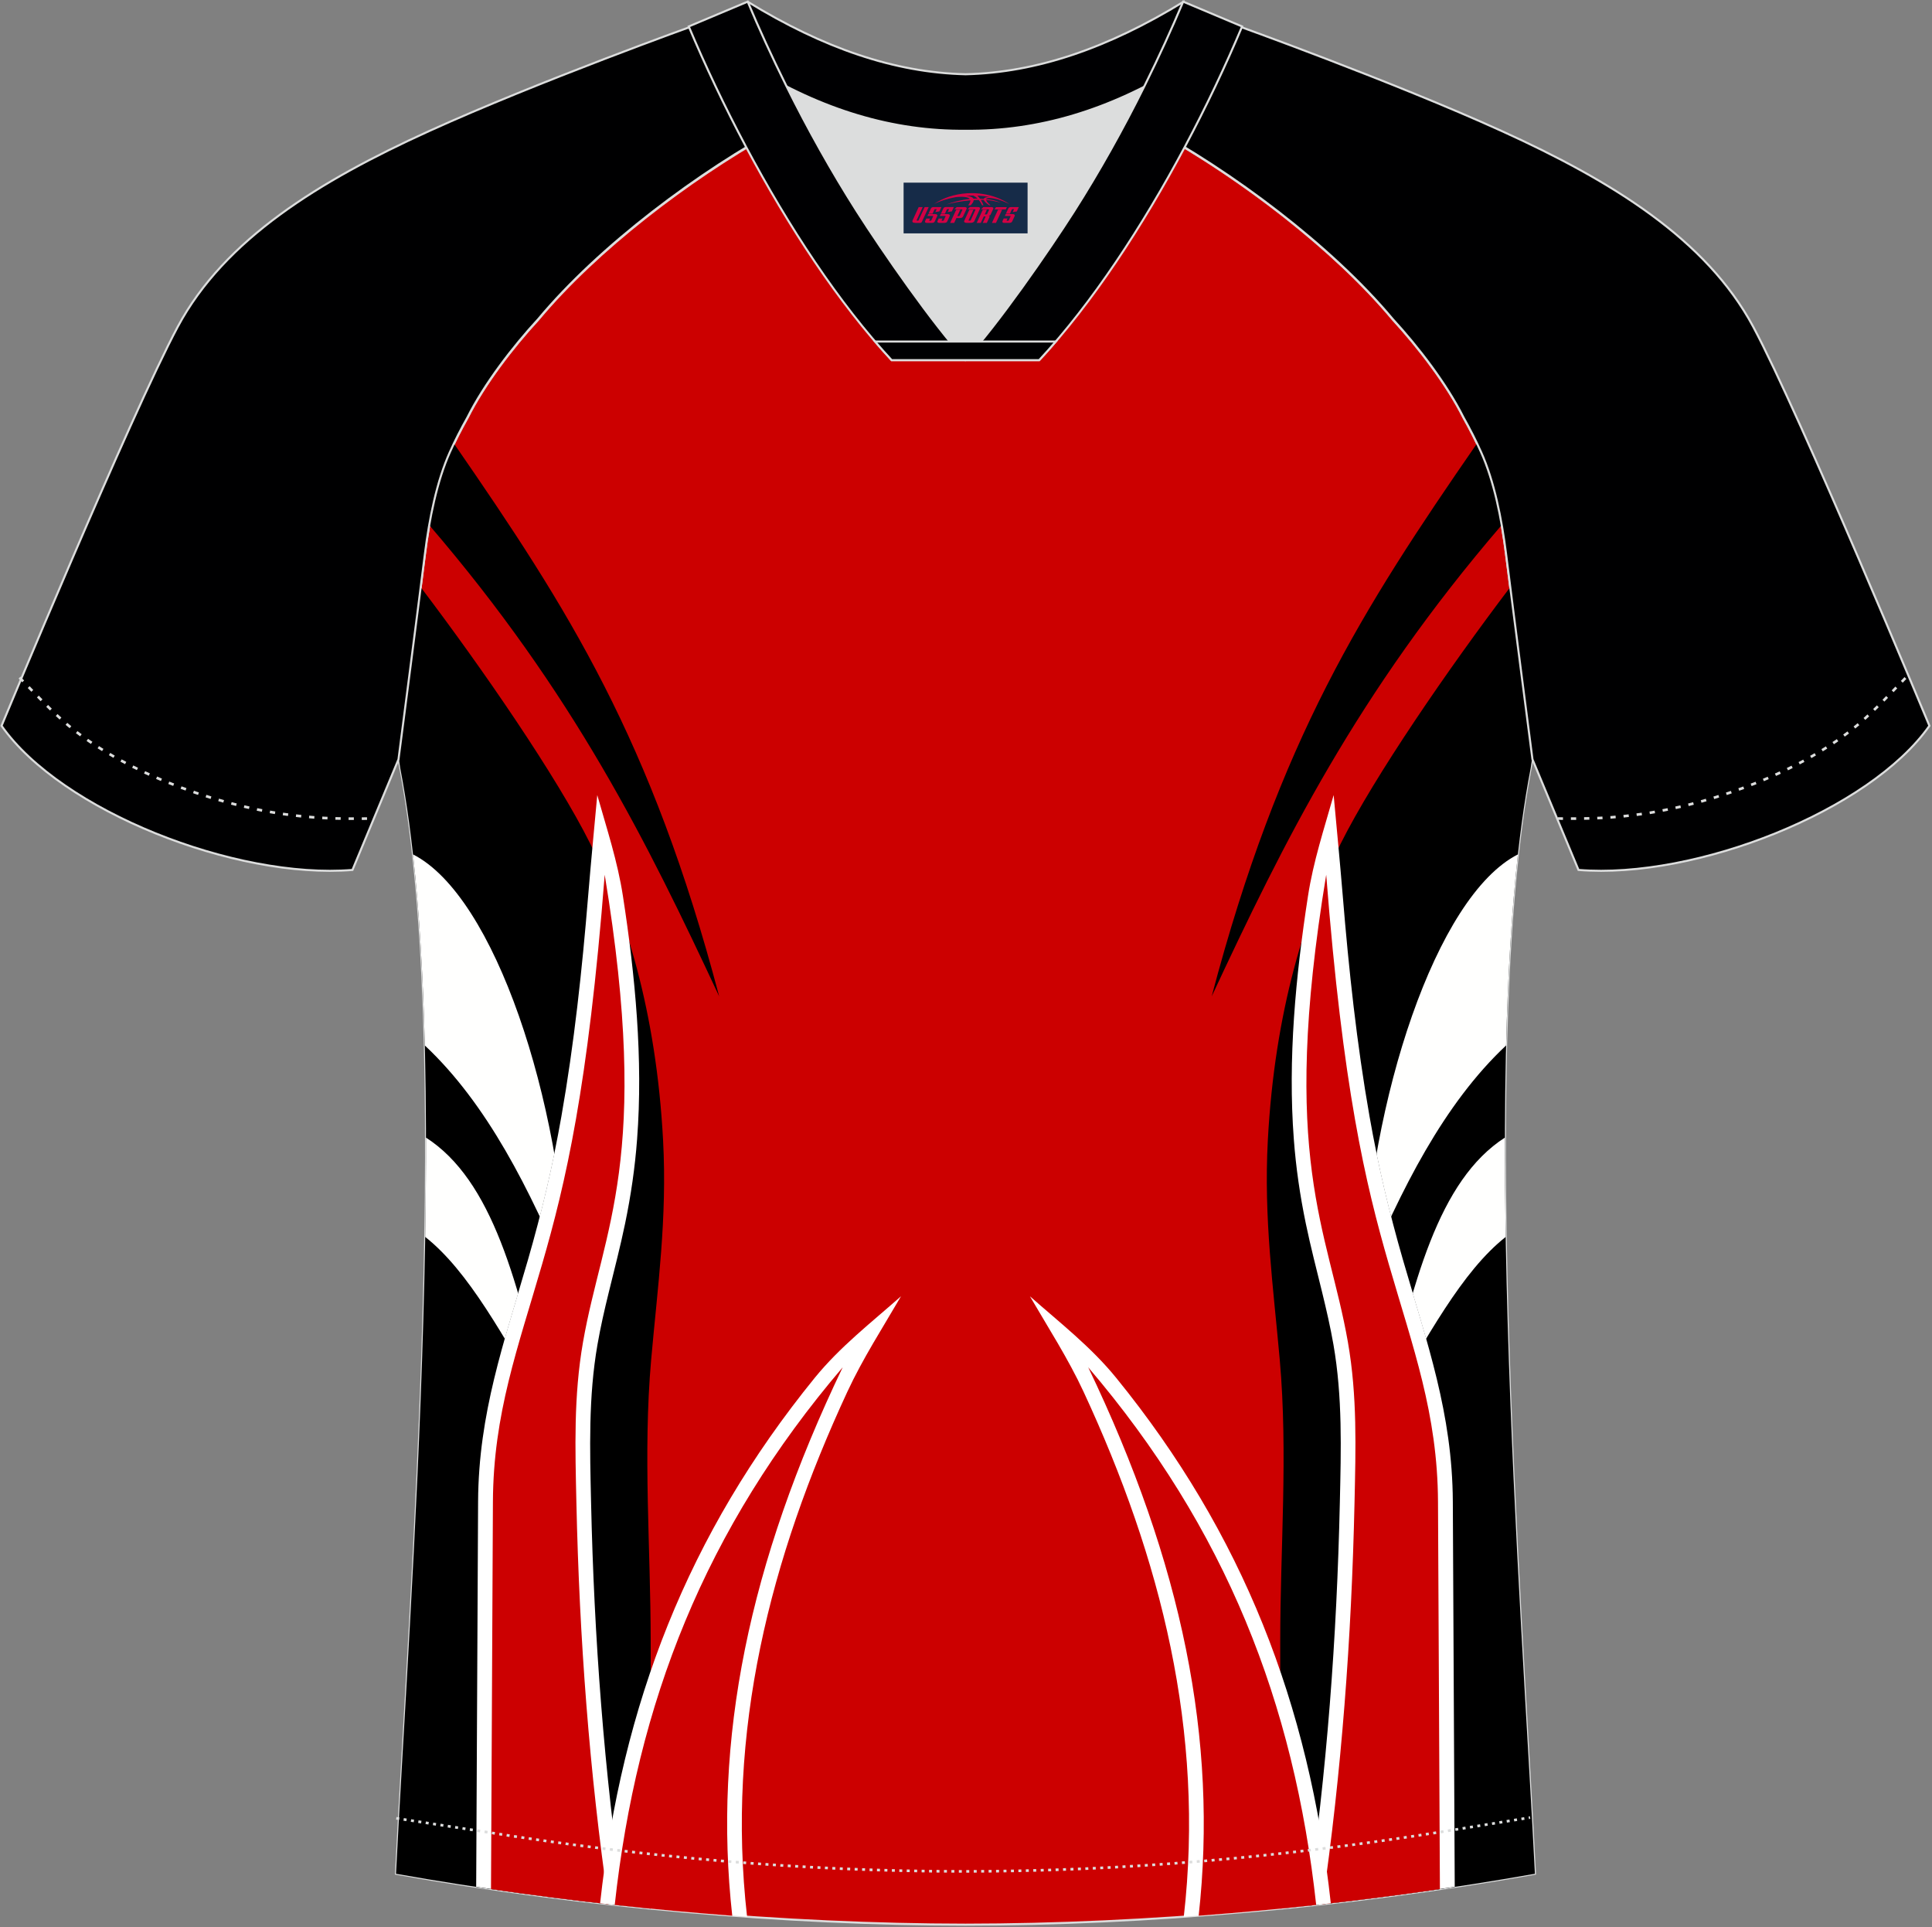 <?xml version="1.0" encoding="utf-8"?>
<!-- Generator: Adobe Illustrator 22.0.0, SVG Export Plug-In . SVG Version: 6.00 Build 0)  -->
<svg xmlns="http://www.w3.org/2000/svg" xmlns:xlink="http://www.w3.org/1999/xlink" version="1.1" id="图层_1" x="0px" y="0px" width="374px" height="373px" viewBox="0 0 374 373" enable-background="new 0 0 374 373" xml:space="preserve">
<rect x="0" y="0" width="374" height="373" fill="#808080" stroke="none"/>
<g>
	<path fill="#CC0000" stroke="#DCDDDD" stroke-width="0.4" stroke-miterlimit="22.926" d="M291.54,107.27   c1.27,10.18,4.85,37.71,5.11,39.69c-10.86,52.55-2.19,162.18,0.49,215.68c-36.81,6.53-75.42,9.83-110.24,9.86   c-34.82-0.03-73.43-3.33-110.24-9.86c2.68-53.5,11.35-163.13,0.49-215.68c0.25-1.98,3.83-29.51,5.11-39.69   c0.85-6.78,2.31-14.06,4.84-19.68c1.01-2.25,2.15-4.48,3.4-6.7c3.26-6.52,8.77-13.67,13.7-19.02   c11.2-13.44,29.03-27.03,44.74-35.86c0.96-0.54-1.02-15.4-0.07-15.91c3.94,3.32,25.19,3.25,30.33,6.12l-2.65,0.68   c6.1,2.82,12.98,4.24,19.71,4.25c6.74-0.02-2.74-1.43,3.36-4.26l5.69-2.51c5.14-2.86,16.2-2.27,20.14-5.59   c0.73,0.39-1.96,16.43-1.22,16.84c15.87,8.82,34.04,22.6,45.4,36.23c4.92,5.36,10.44,12.5,13.7,19.02c1.25,2.22,2.39,4.46,3.4,6.7   C289.23,93.22,290.7,100.5,291.54,107.27z"/>
	<path d="M83.09,101.63c28.02,32.61,42.2,61.38,56.13,91.21c-13.15-49.8-29.08-74.79-51.33-106.97c-0.28,0.58-0.55,1.16-0.81,1.74   C85.25,91.67,83.98,96.63,83.09,101.63z"/>
	<path d="M77.49,148.72c-0.09-0.67-0.19-1.35-0.31-2.06c0.39-2.98,2.76-21.23,4.26-33.02c11.93,15.72,26.33,36.63,32.85,49.7   c6.69,13.41,12.73,32.18,14.07,57.35c0.81,15.15-1.06,28.37-2.31,42.5c-1.61,18.23-0.09,36.35-0.09,54.6v51.61   c-16.46-1.62-33.06-3.87-49.3-6.75C79.31,309.73,87.81,201.92,77.49,148.72z"/>
	<path fill="#FFFFFE" d="M82.46,220.17c12.8,8.25,17.94,27.85,23.45,52.9c-8.56-14.61-15.17-27.01-23.6-33.68   C82.42,232.92,82.48,226.49,82.46,220.17z"/>
	<path fill="#FFFFFE" d="M79.95,165.36c15.88,8.07,28.75,47.68,30.01,82.5c-7.4-17.8-15.73-34.28-27.72-45.52   C81.9,189.02,81.18,176.5,79.95,165.36z"/>
	<path d="M92.2,365.2l0.37-74.56c0.09-17.11,4.98-30.66,9.65-46.78c2.66-9.2,4.81-18.3,6.47-27.74c2.48-14.09,4.01-28.47,5.19-42.75   c0.25-3.08,0.53-6.16,0.81-9.24c2.58,5.28,5.06,11.38,7.19,18.34c1.6,12.62,2.42,25.54,1.47,38.03c-0.42,5.51-1.2,10.91-2.32,16.32   c-0.93,4.5-2.09,8.93-3.18,13.39c-0.82,3.33-1.58,6.66-2.17,10.04c-1.77,10.15-1.46,20.28-1.24,30.53   c0.58,26.13,2.52,52.24,6.3,78.1C111.21,367.85,101.67,366.63,92.2,365.2z"/>
	<path fill="#FFFFFF" d="M120.72,368.86c-3.78-25.86-5.72-51.97-6.3-78.1c-0.23-10.25-0.53-20.37,1.24-30.53   c0.59-3.38,1.35-6.71,2.17-10.04c1.09-4.46,2.25-8.89,3.18-13.39c1.12-5.41,1.91-10.81,2.32-16.32   c1.18-15.49-0.36-31.62-2.74-47.04c-1.03-6.72-3.12-13.02-4.97-19.56c-0.6,6.49-1.22,12.97-1.76,19.47   c-1.17,14.28-2.71,28.66-5.19,42.75c-1.66,9.44-3.81,18.54-6.47,27.74c-4.67,16.12-9.56,29.67-9.65,46.78l-0.37,74.56   C101.67,366.63,111.21,367.85,120.72,368.86z"/>
	<path fill="#CC0001" d="M117.8,368.55c-3.71-25.55-5.64-51.42-6.22-77.71c-0.23-10.56-0.55-20.6,1.28-31.08   c3.84-21.96,13.3-35.34,4.2-90.46c-3.22,41.31-7.59,59.75-12.11,75.35c-4.69,16.21-9.45,28.91-9.53,46l-0.37,74.97   C102.61,366.73,110.21,367.7,117.8,368.55z"/>
	<path fill="#FFFFFF" d="M116.17,368.36c4.22-38.52,17-71.49,41.53-101.67c4.91-6.04,10.86-10.63,16.72-15.81   c-3.51,6.02-7.45,12.15-10.37,18.44c-15.02,32.36-23.5,65.84-19.43,101.64C135.21,370.31,125.7,369.44,116.17,368.36z"/>
	<path fill="#CC0001" d="M119,368.68c4.27-39.06,17.47-72.82,44.13-104.05c-18.18,37.91-25.15,72.14-21.38,106.14   C134.2,370.2,126.6,369.51,119,368.68z"/>
	<path d="M290.69,101.63c-28.02,32.61-42.2,61.38-56.13,91.21c13.15-49.8,29.08-74.79,51.33-106.97c0.28,0.58,0.55,1.16,0.81,1.74   C288.53,91.67,289.81,96.63,290.69,101.63z"/>
	<path d="M296.3,148.72c0.09-0.67,0.19-1.35,0.31-2.06c-0.39-2.98-2.76-21.23-4.26-33.02c-11.93,15.72-26.33,36.63-32.85,49.7   c-6.69,13.41-12.73,32.18-14.07,57.35c-0.81,15.15,1.06,28.37,2.31,42.5c1.61,18.23,0.09,36.35,0.09,54.6v51.61   c16.46-1.62,33.06-3.87,49.3-6.75C294.48,309.73,285.98,201.92,296.3,148.72z"/>
	<path fill="#FFFFFE" d="M291.32,220.17c-12.8,8.25-17.94,27.85-23.45,52.91c8.56-14.61,15.17-27.02,23.6-33.68   C291.37,232.92,291.31,226.49,291.32,220.17z"/>
	<path fill="#FFFFFE" d="M293.84,165.36c-15.88,8.07-28.75,47.68-30.01,82.5c7.4-17.8,15.73-34.28,27.72-45.52   C291.88,189.02,292.6,176.5,293.84,165.36z"/>
	<path d="M281.59,365.2l-0.37-74.56c-0.09-17.11-4.98-30.66-9.65-46.78c-2.66-9.2-4.81-18.3-6.47-27.74   c-2.48-14.09-4.02-28.47-5.19-42.75c-0.25-3.08-0.53-6.16-0.81-9.24c-2.58,5.28-5.06,11.38-7.19,18.34   c-1.6,12.62-2.42,25.54-1.47,38.03c0.42,5.51,1.2,10.91,2.32,16.32c0.93,4.5,2.09,8.93,3.18,13.39c0.82,3.33,1.58,6.66,2.17,10.04   c1.77,10.15,1.46,20.28,1.24,30.53c-0.58,26.13-2.52,52.24-6.3,78.1C262.58,367.85,272.12,366.63,281.59,365.2z"/>
	<path fill="#FFFFFF" d="M253.07,368.86c3.78-25.86,5.72-51.97,6.3-78.1c0.23-10.25,0.53-20.37-1.24-30.53   c-0.59-3.38-1.36-6.71-2.17-10.04c-1.09-4.46-2.25-8.89-3.18-13.39c-1.12-5.41-1.91-10.81-2.32-16.32   c-1.18-15.49,0.36-31.62,2.74-47.04c1.03-6.72,3.12-13.02,4.97-19.56c0.6,6.49,1.22,12.97,1.76,19.47   c1.17,14.28,2.71,28.66,5.19,42.75c1.66,9.44,3.81,18.54,6.47,27.74c4.67,16.12,9.56,29.67,9.65,46.78l0.37,74.56   C272.12,366.63,262.58,367.85,253.07,368.86z"/>
	<path fill="#CC0001" d="M255.99,368.55c3.7-25.55,5.64-51.42,6.22-77.71c0.23-10.56,0.55-20.6-1.28-31.08   c-3.84-21.96-13.3-35.34-4.2-90.46c3.22,41.31,7.59,59.75,12.11,75.35c4.69,16.21,9.45,28.91,9.53,46l0.37,74.97   C271.18,366.73,263.58,367.7,255.99,368.55z"/>
	<path fill="#FFFFFF" d="M257.62,368.36c-4.22-38.52-17-71.49-41.53-101.67c-4.91-6.04-10.86-10.63-16.72-15.81   c3.51,6.02,7.45,12.15,10.37,18.44c15.02,32.36,23.5,65.84,19.42,101.64C238.58,370.31,248.09,369.44,257.62,368.36z"/>
	<path fill="#CC0001" d="M254.79,368.68c-4.27-39.07-17.47-72.82-44.13-104.05c18.18,37.91,25.15,72.14,21.38,106.14   C239.59,370.2,247.18,369.51,254.79,368.68z"/>
	<path fill="#000001" stroke="#DCDDDD" stroke-width="0.4" stroke-miterlimit="22.926" d="M222,24.33   c7.07-5.95,12.46-12.55,16.99-19.55c0,0,30.63,10.99,51.78,20.61c21.15,9.61,39.53,20.88,48.62,37.85   c9.08,16.97,34.11,77.23,34.11,77.23c-11.56,16.47-45.26,29.73-67.93,27.9l-8.91-21.4c0,0-3.8-29.24-5.12-39.81   c-0.85-6.78-2.31-14.06-4.84-19.68c-1.01-2.25-2.15-4.48-3.4-6.7c-3.26-6.51-8.77-13.67-13.69-19.02   C257.71,47.5,238.36,33.07,222,24.33z"/>
	<path fill="#000001" stroke="#DCDDDD" stroke-width="0.4" stroke-miterlimit="22.926" d="M151.79,24.33   c-7.08-5.95-12.46-12.55-16.99-19.55c0,0-30.63,10.99-51.78,20.61C61.87,35,43.49,46.27,34.41,63.24S0.3,140.47,0.3,140.47   c11.56,16.47,45.26,29.73,67.93,27.9l8.91-21.4c0,0,3.8-29.24,5.12-39.81c0.85-6.78,2.31-14.06,4.84-19.68   c1.01-2.25,2.15-4.48,3.4-6.7c3.26-6.51,8.77-13.67,13.7-19.02C116.08,47.5,135.43,33.07,151.79,24.33z"/>
	<path fill="none" stroke="#DCDDDD" stroke-width="0.51" stroke-miterlimit="22.926" stroke-dasharray="1.02,1.531" d="   M3.78,131.14c2.92,3.02,6.09,6.41,9.27,9.11c10.32,8.74,27.36,15.21,41.6,17.27c5.61,0.82,10.34,0.99,16.71,0.91"/>
	<path fill="none" stroke="#DCDDDD" stroke-width="0.51" stroke-miterlimit="22.926" stroke-dasharray="0.576,0.865" d="   M76.71,351.91c1.31,0.21,15.14,2.3,16.45,2.51c30.89,4.95,61.95,7.77,93.3,7.77c30.85,0,61.41-2.73,91.81-7.53   c1.81-0.28,16.13-2.59,17.93-2.89"/>
	<path fill="none" stroke="#DCDDDD" stroke-width="0.51" stroke-miterlimit="22.926" stroke-dasharray="1.02,1.531" d="   M368.86,131.22c-2.9,3-6.03,6.35-9.19,9.02c-10.32,8.74-27.36,15.21-41.61,17.27c-5.61,0.82-10.34,0.99-16.71,0.91"/>
	<path fill="#000002" stroke="#DCDDDD" stroke-width="0.4" stroke-miterlimit="22.926" d="M145.43,12.89   c13.69,8.44,27.53,12.57,41.51,12.42c13.98,0.15,27.82-3.98,41.51-12.42c1.75-6.97,0.68-12.56,0.68-12.56   c-14.63,8.96-28.42,13.72-42.2,14.04c-13.77-0.31-27.57-5.07-42.2-14.04C144.74,0.32,143.67,5.92,145.43,12.89z"/>
	<path fill="#DCDDDD" d="M218.11,18.43c-10.31,4.7-20.7,6.99-31.17,6.88c-10.47,0.11-20.86-2.17-31.17-6.88   c-1.16-0.53-2.32-1.09-3.48-1.68c4.1,8.24,8.7,16.46,13.6,24.17c4.88,7.67,14.79,21.97,21.04,28.72l-0.04,0.06   c6.25-6.75,16.15-21.05,21.04-28.72c4.91-7.71,9.5-15.93,13.6-24.17l0.02-0.04C220.41,17.35,219.26,17.9,218.11,18.43z"/>
	<path fill="#000002" stroke="#DCDDDD" stroke-width="0.4" stroke-miterlimit="22.926" d="M152.11,16.4   c-2.68-5.4-5.16-10.81-7.37-16.08l-11.41,4.8c3.2,7.6,6.93,15.49,11.06,23.25c8.22,15.44,18,30.33,28.21,41.32h14.28l0.04-0.06   c-6.25-6.75-16.15-21.05-21.04-28.72c-4.91-7.71-9.5-15.93-13.6-24.17C152.23,16.63,152.17,16.51,152.11,16.4z"/>
	<path fill="#000002" stroke="#DCDDDD" stroke-width="0.4" stroke-miterlimit="22.926" d="M221.67,16.4   c2.68-5.4,5.15-10.81,7.37-16.08l11.41,4.8c-3.2,7.6-6.93,15.49-11.06,23.25c-8.22,15.44-17.99,30.33-28.21,41.32H186.9l-0.04-0.06   c6.25-6.75,16.15-21.05,21.04-28.72c4.91-7.71,9.5-15.93,13.6-24.17C221.56,16.63,221.61,16.51,221.67,16.4z"/>
	<path fill="#000002" stroke="#DCDDDD" stroke-width="0.4" stroke-miterlimit="22.926" d="M186.89,69.7h14.28   c1.08-1.16,2.15-2.36,3.21-3.6H190h-0.09h-6.05h-14.47c1.07,1.24,2.14,2.44,3.21,3.6H186.89z"/>
	
</g>
<g id="tag_logo">
	<rect y="35.35" fill="#162B48" width="24" height="9.818" x="174.92"/>
	<g>
		<path fill="#D30044" d="M190.88,38.54l0.005-0.011c0.131-0.311,1.085-0.262,2.351,0.071c0.715,0.24,1.44,0.54,2.193,0.9    c-0.218-0.147-0.447-0.289-0.682-0.42l0.011,0.005l-0.011-0.005c-1.478-0.845-3.218-1.418-5.1-1.62    c-1.282-0.115-1.658-0.082-2.411-0.055c-2.449,0.142-4.68,0.905-6.458,2.095c1.26-0.638,2.722-1.075,4.195-1.336    c1.467-0.18,2.476-0.033,2.771,0.344c-1.691,0.175-3.469,0.633-4.555,1.075c1.156-0.338,2.967-0.665,4.647-0.813    c0.016,0.251-0.115,0.567-0.415,0.96h0.475c0.376-0.382,0.584-0.725,0.595-1.004c0.333-0.022,0.66-0.033,0.971-0.033    C189.71,38.98,189.92,39.33,190.12,39.72h0.262c-0.125-0.344-0.295-0.687-0.518-1.036c0.207,0,0.393,0.005,0.567,0.011    c0.104,0.267,0.496,0.66,1.058,1.025h0.245c-0.442-0.365-0.753-0.753-0.835-1.004c1.047,0.065,1.696,0.224,2.885,0.513    C192.7,38.8,191.96,38.63,190.88,38.54z M188.44,38.45c-0.164-0.295-0.655-0.485-1.402-0.551    c0.464-0.033,0.922-0.055,1.364-0.055c0.311,0.147,0.589,0.344,0.84,0.589C188.98,38.43,188.71,38.44,188.44,38.45z M190.42,38.5c-0.224-0.016-0.458-0.027-0.715-0.044c-0.147-0.202-0.311-0.398-0.502-0.6c0.082,0,0.164,0.005,0.24,0.011    c0.72,0.033,1.429,0.125,2.138,0.273C190.91,38.1,190.53,38.26,190.42,38.5z"/>
		<path fill="#D30044" d="M177.84,40.08L176.67,42.63C176.49,43,176.76,43.14,177.24,43.14l0.873,0.005    c0.115,0,0.251-0.049,0.327-0.175l1.342-2.891H179L177.78,42.71H177.61c-0.147,0-0.185-0.033-0.147-0.125l1.156-2.504H177.84L177.84,40.08z M179.7,41.43h1.271c0.36,0,0.584,0.125,0.442,0.425L180.94,42.89C180.84,43.11,180.57,43.14,180.34,43.14H179.42c-0.267,0-0.442-0.136-0.349-0.333l0.235-0.513h0.742L179.87,42.67C179.85,42.72,179.89,42.73,179.95,42.73h0.18    c0.082,0,0.125-0.016,0.147-0.071l0.376-0.813c0.011-0.022,0.011-0.044-0.055-0.044H179.53L179.7,41.43L179.7,41.43z M180.52,41.36h-0.78l0.475-1.025c0.098-0.218,0.338-0.256,0.578-0.256H182.24L181.85,40.92L181.07,41.04l0.262-0.562H181.04c-0.082,0-0.12,0.016-0.147,0.071L180.52,41.36L180.52,41.36z M182.11,41.43L181.94,41.8h1.069c0.06,0,0.06,0.016,0.049,0.044    L182.68,42.66C182.66,42.71,182.62,42.73,182.54,42.73H182.36c-0.055,0-0.104-0.011-0.082-0.06l0.175-0.376H181.71L181.48,42.81C181.38,43,181.56,43.14,181.83,43.14h0.916c0.24,0,0.502-0.033,0.605-0.251l0.475-1.031c0.142-0.3-0.082-0.425-0.442-0.425H182.11L182.11,41.43z M182.92,41.36l0.371-0.818c0.022-0.055,0.06-0.071,0.147-0.071h0.295L183.47,41.03l0.791-0.115l0.387-0.845H183.2c-0.24,0-0.48,0.038-0.578,0.256L182.15,41.36L182.92,41.36L182.92,41.36z M185.32,41.82h0.278c0.087,0,0.153-0.022,0.202-0.115    l0.496-1.075c0.033-0.076-0.011-0.12-0.125-0.12H184.77l0.431-0.431h1.522c0.355,0,0.485,0.153,0.393,0.355l-0.676,1.445    c-0.06,0.125-0.175,0.333-0.644,0.327l-0.649-0.005L184.71,43.14H183.93l1.178-2.558h0.785L185.32,41.82L185.32,41.82z     M187.91,42.63c-0.022,0.049-0.06,0.076-0.142,0.076h-0.191c-0.082,0-0.109-0.027-0.082-0.076l0.944-2.051h-0.785l-0.987,2.138    c-0.125,0.273,0.115,0.415,0.453,0.415h0.72c0.327,0,0.649-0.071,0.769-0.322l1.085-2.384c0.093-0.202-0.06-0.355-0.415-0.355    h-1.533l-0.431,0.431h1.38c0.115,0,0.164,0.033,0.131,0.104L187.91,42.63L187.91,42.63z M190.63,41.5h0.278    c0.087,0,0.158-0.022,0.202-0.115l0.344-0.753c0.033-0.076-0.011-0.12-0.125-0.12h-1.402l0.425-0.431h1.527    c0.355,0,0.485,0.153,0.393,0.355l-0.529,1.124c-0.044,0.093-0.147,0.18-0.393,0.18c0.224,0.011,0.256,0.158,0.175,0.327    l-0.496,1.075h-0.785l0.54-1.167c0.022-0.055-0.005-0.087-0.104-0.087h-0.235L189.86,43.14h-0.785l1.178-2.558h0.785L190.63,41.5L190.63,41.5z M193.2,40.59L192.02,43.14h0.785l1.184-2.558H193.2L193.2,40.59z M194.71,40.52l0.202-0.431h-2.1l-0.295,0.431    H194.71L194.71,40.52z M194.69,41.43h1.271c0.36,0,0.584,0.125,0.442,0.425l-0.475,1.031c-0.104,0.218-0.371,0.251-0.605,0.251    h-0.916c-0.267,0-0.442-0.136-0.349-0.333l0.235-0.513h0.742L194.86,42.67c-0.022,0.049,0.022,0.06,0.082,0.06h0.18    c0.082,0,0.125-0.016,0.147-0.071l0.376-0.813c0.011-0.022,0.011-0.044-0.049-0.044h-1.069L194.69,41.43L194.69,41.43z     M195.5,41.36H194.72l0.475-1.025c0.098-0.218,0.338-0.256,0.578-0.256h1.451l-0.387,0.845l-0.791,0.115l0.262-0.562h-0.295    c-0.082,0-0.12,0.016-0.147,0.071L195.5,41.36z"/>
	</g>
</g>
</svg>